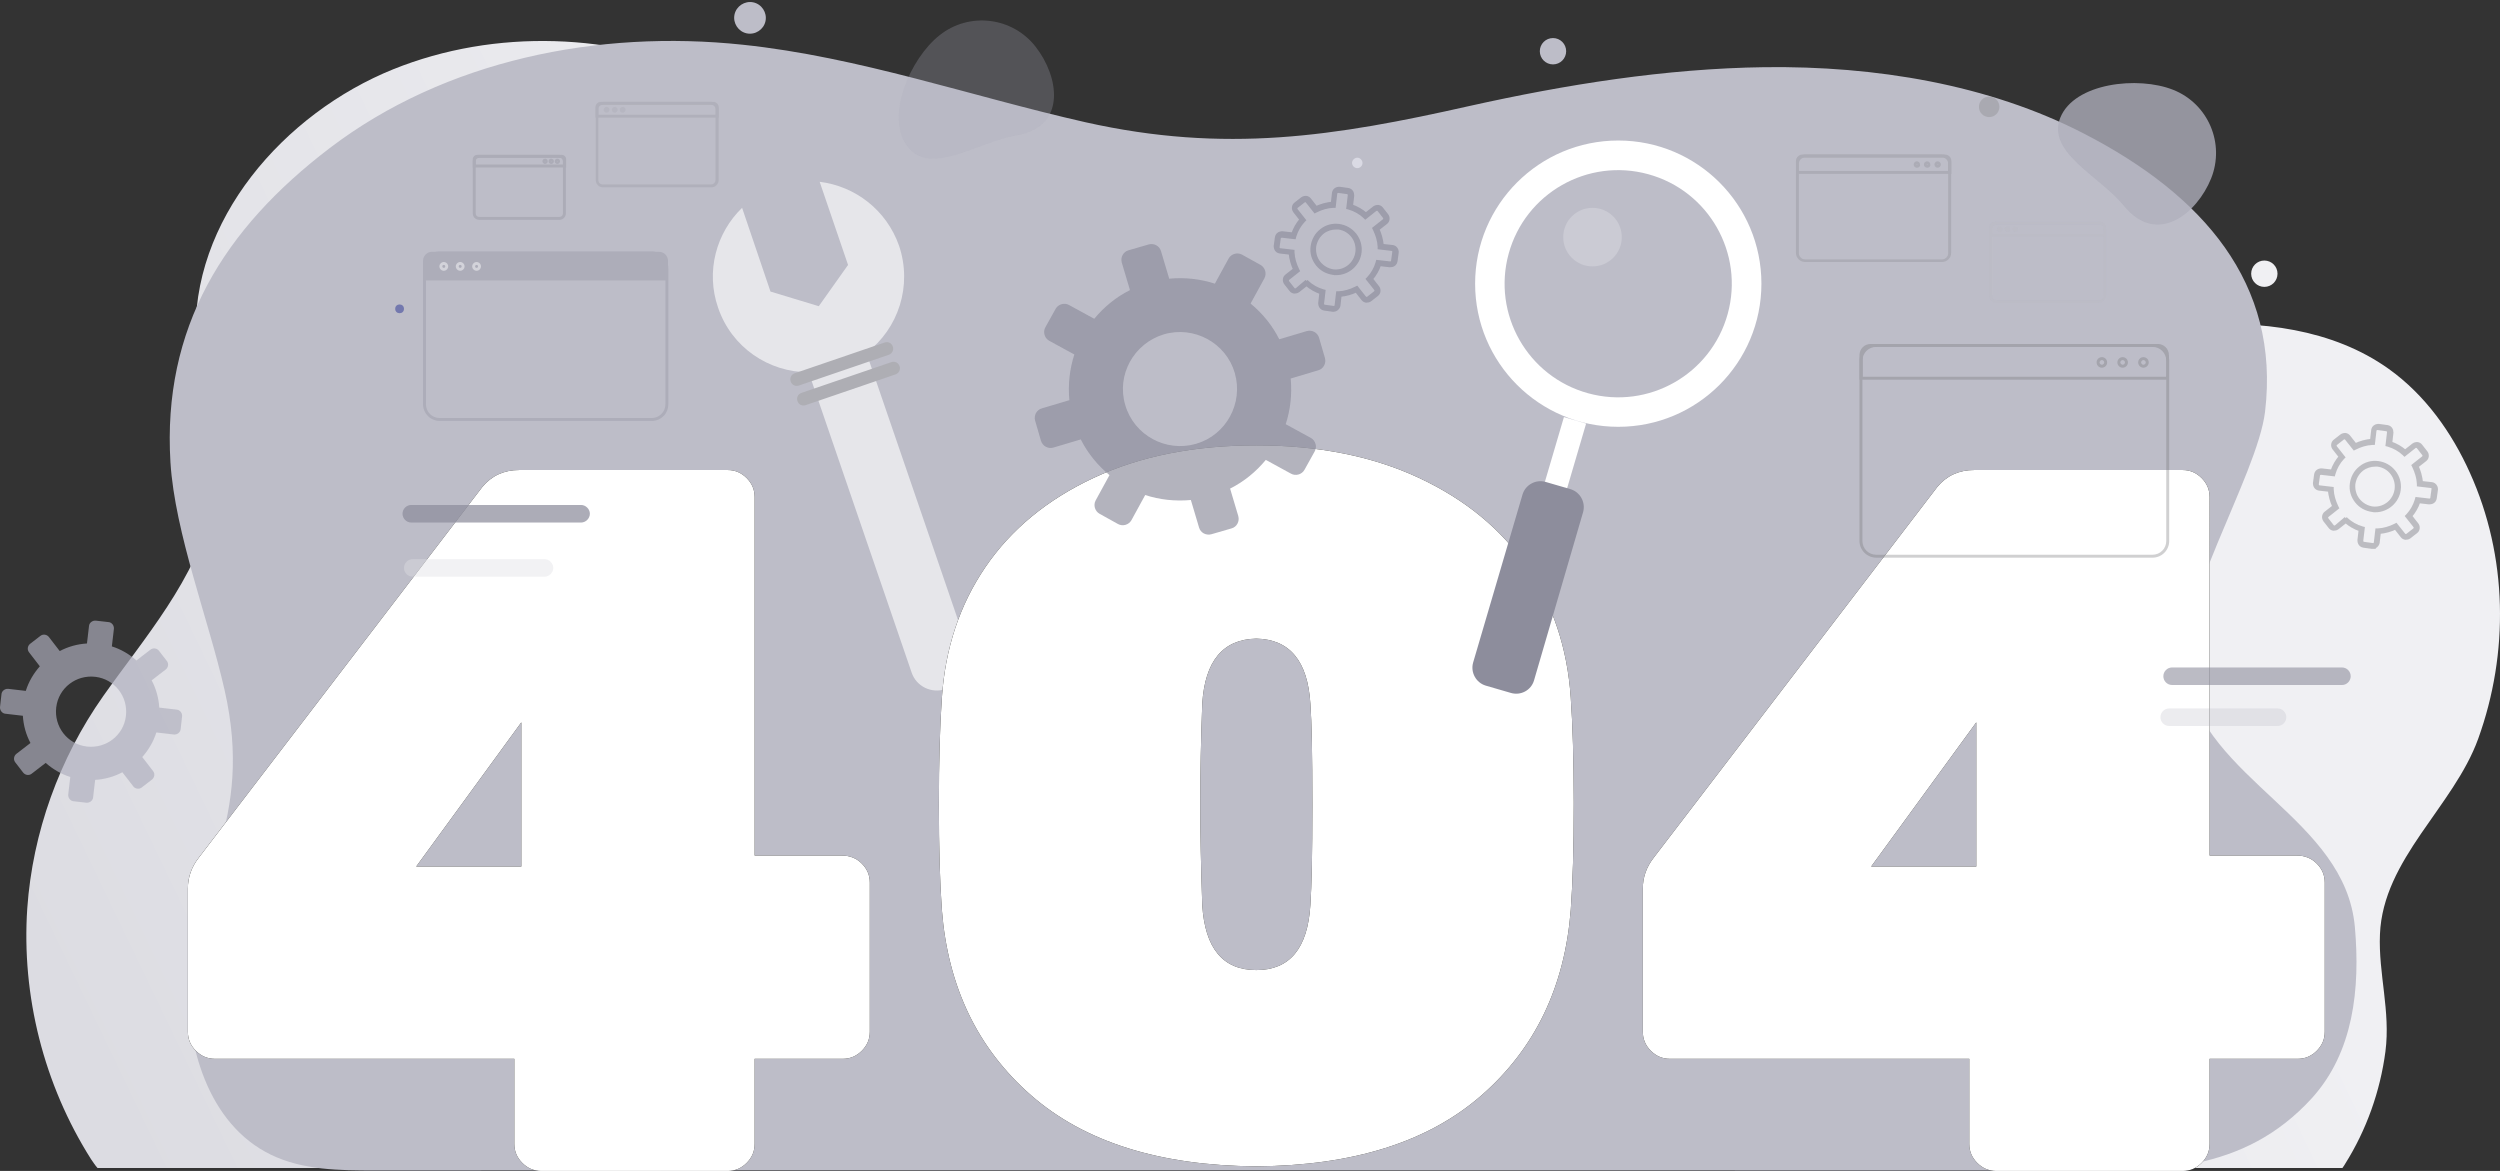 <svg xmlns="http://www.w3.org/2000/svg" xmlns:xlink="http://www.w3.org/1999/xlink" width="854" height="400" viewBox="0 0 854 400">
    <rect x="0" y="0" width="854" height="400" fill="#333333" stroke="none"/>
    <defs>
        <linearGradient id="hbpm7g4kla" x1="75.571%" x2="-2.423%" y1="46.055%" y2="71.924%">
            <stop offset="0%" stop-color="#F0F0F3"/>
            <stop offset="100%" stop-color="#DCDCE2"/>
        </linearGradient>
        <linearGradient id="ih25j7b6fb" x1="75.571%" x2="-2.423%" y1="46.063%" y2="71.881%">
            <stop offset="0%" stop-color="#F0F0F3"/>
            <stop offset="100%" stop-color="#DCDCE2"/>
        </linearGradient>
        <path id="l21tjslnsc" d="M248.55 400c2.509 0 4.675-.912 6.5-2.736 1.824-1.825 2.736-3.991 2.736-6.5V361.69h30.101c2.509 0 4.675-.912 6.5-2.736 1.824-1.825 2.736-3.99 2.736-6.5v-50.966c0-2.509-.912-4.675-2.737-6.5-1.824-1.824-4.104-2.736-6.84-2.736h-29.76V169.794c0-2.509-.912-4.675-2.737-6.5-1.824-1.824-3.99-2.736-6.499-2.736h-71.148c-5.245 0-9.464 1.938-12.656 5.815L67.943 292.935c-2.509 3.193-3.763 6.727-3.763 10.604v48.915c0 2.508.912 4.674 2.736 6.499 1.825 1.824 3.991 2.736 6.5 2.736H175.69v29.075c0 2.509.913 4.675 2.737 6.5 1.824 1.824 3.99 2.736 6.5 2.736h63.622zm-70.464-103.986H142.17l35.916-49.257v49.257zM429.158 398.42c33.066-.228 58.72-8.324 76.963-24.287 18.244-15.962 28.391-37.056 30.444-63.28.684-9.35 1.026-21.322 1.026-35.917v-1.054c-.017-14.348-.358-26.197-1.026-35.546-1.14-16.875-6.1-31.755-14.88-44.64-8.78-12.884-21.094-23.031-36.942-30.443-15.85-7.41-34.377-11.117-55.585-11.117s-39.736 3.706-55.585 11.117c-15.849 7.412-28.163 17.56-36.942 30.444-8.78 12.884-13.74 27.764-14.88 44.639-.684 9.577-1.026 21.777-1.026 36.6 0 14.594.342 26.567 1.026 35.916 2.052 26.225 12.2 47.319 30.443 63.281 18.244 15.963 43.898 24.059 76.964 24.287zm0-67.044c-11.402 0-17.56-7.411-18.471-22.234-.456-13.226-.684-24.742-.684-34.548 0-10.49.228-21.892.684-34.206.912-14.595 7.069-22.006 18.47-22.234 11.403.228 17.56 7.64 18.472 22.234.456 6.157.684 17.559.684 34.206v.803c-.007 15.992-.235 27.24-.684 33.745-.912 14.823-7.07 22.234-18.471 22.234zM745.563 400c2.509 0 4.675-.912 6.5-2.736 1.824-1.825 2.736-3.991 2.736-6.5V361.69H784.9c2.509 0 4.675-.912 6.5-2.736 1.824-1.825 2.736-3.99 2.736-6.5v-50.966c0-2.509-.912-4.675-2.737-6.5-1.824-1.824-4.104-2.736-6.84-2.736h-29.76V169.794c0-2.509-.912-4.675-2.736-6.5-1.825-1.824-3.991-2.736-6.5-2.736h-71.148c-5.245 0-9.464 1.938-12.656 5.815l-96.803 126.562c-2.509 3.193-3.763 6.727-3.763 10.604v48.915c0 2.508.912 4.674 2.737 6.499 1.824 1.824 3.99 2.736 6.499 2.736h102.276v29.075c0 2.509.912 4.675 2.736 6.5 1.824 1.824 3.99 2.736 6.5 2.736h63.622zM675.1 296.014h-35.916l35.916-49.257v49.257z"/>
    </defs>
    <g fill="none" fill-rule="evenodd">
        <g>
            <g>
                <g fill-rule="nonzero" transform="translate(-533 -194) translate(533 194) translate(9)">
                    <g>
                        <path fill="url(#hbpm7g4kla)" d="M493.833 384.48c7.898-12.562 12.96-26.847 14.885-41.537 1.924-14.892-2.633-28.772-2.025-43.26 1.113-27.86 27.136-47.108 36.249-72.233 11.442-31.71 10.935-67.371-3.038-98.27-6.683-14.893-16.504-28.773-29.971-38.397-20.656-14.791-47.691-18.033-73.207-16.108-37.87 2.836-77.865 18.337-115.937 14.082-21.06-2.33-27.44-23.91-38.274-38.093-12.252-16.108-28.96-28.67-47.489-37.08-34.021-15.5-74.928-16.918-109.659-2.937-37.16 14.994-69.562 51.566-67.435 92.9 1.012 19.149 9.113 38.195 5.366 56.937-4.657 23.605-23.49 45.083-37.059 64.332C11.253 246.09 2.141 271.418.318 297.253c-2.025 29.886 5.67 60.279 21.77 85.708.708 1.013 1.417 2.127 2.227 3.039h468.506c.405-.507.709-1.013 1.012-1.52z" transform="translate(0 13)"/>
                        <path fill="url(#ih25j7b6fb)" d="M792.087 384.595c7.31-11.616 11.996-24.825 13.777-38.408 1.78-13.771-2.437-26.605-1.874-40.001 1.03-25.762 25.117-43.561 33.551-66.793 10.59-29.322 10.122-62.297-2.811-90.869-6.186-13.77-15.277-26.604-27.741-35.504-19.12-13.677-44.143-16.675-67.76-14.895-35.052 2.623-72.071 16.956-107.31 13.021-19.494-2.154-25.398-22.108-35.426-35.223-11.34-14.895-26.804-26.51-43.955-34.286-31.49-14.333-69.353-15.645-101.5-2.717-34.394 13.865-64.385 47.683-62.417 85.904.937 17.705 8.435 35.316 4.967 52.647-4.31 21.827-21.743 41.687-34.301 59.486-13.87 19.673-22.306 43.092-23.993 66.98-1.874 27.636 5.249 55.74 20.15 79.253.656.936 1.312 1.967 2.062 2.81H791.15c.375-.468.656-.937.937-1.405z" transform="translate(0 13)"/>
                        <path fill="#BDBDC8" d="M741.268 384.28c14.41-3.02 27.775-9.295 39.512-22.19 14.178-15.685 16.502-37.294 14.643-58.44-3.37-37.177-50.901-49.957-57.874-85.972-4.3-22.54 24.52-67.966 27.194-90.04 5.23-43.916-21.267-74.007-61.709-94.92-32.772-16.962-71.587-23.235-109.24-22.77-33.933.464-67.867 5.925-100.755 13.244-46.369 10.456-83.44 16.265-131.204 5.577-39.047-8.83-77.28-22.307-117.142-26.49-49.39-5.228-101.569 5.229-141.081 35.32-36.258 27.65-57.176 61.459-54.387 107.35 1.51 24.165 13.132 54.024 18.477 77.724 10.343 45.31-10.691 65.177-12.318 97.475-1.162 23.817 6.74 51.004 28.24 61.344 10.807 5.228 23.358 5.344 35.444 5.344 182.686-.116 365.487 0 548.173 0h15.688c19.989-.116 39.977 1.278 58.339-2.556z" transform="translate(0 13)"/>
                    </g>
                    <path fill="#AFAFBD" d="M746.3 61c4.8-11.9-.9-25.5-12.9-30.3-12-4.8-33.8-2.4-38.6 9.5-4.8 11.9 13.6 20.1 21.7 30.1 11.4 13.9 25 2.6 29.8-9.3z" opacity=".78"/>
                    <path fill="#AFAFBD" d="M344.711 15.905c-7.9-10.1-22.6-11.9-32.7-3.9-10.1 7.9-18.9 28.1-10.9 38.2 7.9 10.1 24.2-1.8 36.9-3.9 17.7-2.9 14.7-20.3 6.7-30.4z" opacity=".266"/>
                    <circle cx="731.5" cy="239.5" r="4.5" fill="#3E479B" opacity=".58"/>
                    <circle cx="521.5" cy="17.5" r="4.5" fill="#BDBDC8"/>
                    <circle cx="764.5" cy="93.5" r="4.5" fill="#F0F0F3"/>
                    <circle cx="670.5" cy="36.5" r="3.5" fill="#9C9CA1" opacity=".58"/>
                    <circle cx="87.5" cy="291.5" r="3.5" fill="#EF929C" opacity=".58"/>
                    <circle cx="122.5" cy="252.5" r="3.5" fill="#3E479B" opacity=".58"/>
                    <circle cx="127.5" cy="105.5" r="1.5" fill="#3E479B" opacity=".58"/>
                    <path fill="#BDBDC8" d="M252.5 7.2c-.6 2.9-3.5 4.8-6.4 4.2-2.9-.6-4.8-3.5-4.2-6.4.6-2.9 3.5-4.8 6.4-4.2 2.9.6 4.8 3.5 4.2 6.4z"/>
                    <path fill="#EFEFF9" d="M456.4 56c-.2 1-1.2 1.6-2.1 1.4-1-.2-1.6-1.2-1.4-2.1.2-.9 1.2-1.6 2.1-1.4.9.2 1.6 1.2 1.4 2.1z" opacity=".58"/>
                </g>
                <path fill="#FFF" fill-rule="nonzero" d="M280 62.1c12.1 1.5 22.8 9.6 27.1 21.8 4.65 13.708-.211 28.379-11.131 36.648L331.1 223c1.7 4.7-.9 9.9-5.7 11.6l-2.4.8c-4.8 1.6-10-.9-11.6-5.7l-35.163-102.541c-13.613.019-26.324-8.458-30.937-22.059-4.3-12.4-.6-25.6 8.2-34.1l9.7 28.6 16.5 5 10-14.1z" opacity=".623" transform="translate(-533 -194) translate(533 194)"/>
                <g fill-rule="nonzero" transform="translate(-533 -194) translate(533 194)">
                    <use fill="#000" xlink:href="#l21tjslnsc"/>
                    <use fill="#FFF" xlink:href="#l21tjslnsc"/>
                </g>
                <g fill-rule="nonzero">
                    <path fill="#8D8D9C" d="M61.5 6.5h-58c-1.7 0-3-1.4-3-3s1.3-3 3-3h58c1.6 0 3 1.4 3 3s-1.4 3-3 3z" opacity=".72" transform="translate(-533 -194) translate(533 194) translate(137 172)"/>
                    <path fill="#DFDFE4" d="M49 25H4c-1.7 0-3-1.4-3-3s1.3-3 3-3h45c1.6 0 3 1.4 3 3s-1.4 3-3 3z" opacity=".404" transform="translate(-533 -194) translate(533 194) translate(137 172)"/>
                    <path fill="#8D8D9C" d="M663 62h-58c-1.7 0-3-1.4-3-3s1.3-3 3-3h58c1.7 0 3 1.4 3 3s-1.3 3-3 3z" opacity=".596" transform="translate(-533 -194) translate(533 194) translate(137 172)"/>
                    <path fill="#AFAFBD" d="M641 76h-37c-1.7 0-3-1.4-3-3s1.3-3 3-3h37c1.7 0 3 1.4 3 3s-1.3 3-3 3z" opacity=".242" transform="translate(-533 -194) translate(533 194) translate(137 172)"/>
                </g>
                <g fill-rule="nonzero">
                    <g fill="#6F6F73" opacity=".33">
                        <path d="M100.3 73.5H5.9c-3.1 0-5.7-2.6-5.7-5.7V6.2C.2 3.1 2.8.5 5.9.5h94.4c3.1 0 5.7 2.6 5.7 5.7v61.6c0 3.1-2.5 5.7-5.7 5.7zM5.9 1.5c-2.6 0-4.7 2.1-4.7 4.7v61.6c0 2.6 2.1 4.7 4.7 4.7h94.4c2.6 0 4.7-2.1 4.7-4.7V6.2c0-2.6-2.1-4.7-4.7-4.7H5.9z" transform="translate(-533 -194) translate(533 194) translate(613 52) translate(22 65)"/>
                        <path d="M106 12.7H.2V4.3C.2 2.2 1.9.5 4 .5h98.1c2.1 0 3.8 1.7 3.8 3.8v8.4h.1zm-104.8-1H105V4.3c0-1.6-1.3-2.8-2.8-2.8H4.1c-1.6 0-2.8 1.3-2.8 2.8v7.4h-.1z" transform="translate(-533 -194) translate(533 194) translate(613 52) translate(22 65)"/>
                        <path d="M83 8.6c-1 0-1.8-.8-1.8-1.8S82 5 83 5s1.8.8 1.8 1.8S84 8.6 83 8.6zM83 6c-.4 0-.8.4-.8.8s.4.8.8.8.8-.4.8-.8-.3-.8-.8-.8zM90.1 8.6c-1 0-1.8-.8-1.8-1.8S89.1 5 90.1 5s1.8.8 1.8 1.8-.8 1.8-1.8 1.8zm0-2.6c-.4 0-.8.4-.8.8s.4.8.8.8.8-.4.8-.8-.4-.8-.8-.8zM97.2 8.6c-1 0-1.8-.8-1.8-1.8S96.2 5 97.2 5s1.8.8 1.8 1.8-.8 1.8-1.8 1.8zm0-2.6c-.4 0-.8.4-.8.8s.4.8.8.8.8-.4.8-.8-.4-.8-.8-.8z" transform="translate(-533 -194) translate(533 194) translate(613 52) translate(22 65)"/>
                    </g>
                    <g fill="#515151" opacity=".16">
                        <path d="M50.4 37.5H3.6c-1.7 0-3.1-1.4-3.1-3.1V3.9C.5 2.2 1.9.8 3.6.8h46.8c1.7 0 3.1 1.4 3.1 3.1v30.6c0 1.6-1.4 3-3.1 3zM3.6 1.8c-1.1 0-2.1.9-2.1 2.1v30.6c0 1.1.9 2.1 2.1 2.1h46.8c1.1 0 2.1-.9 2.1-2.1V3.9c0-1.1-.9-2.1-2.1-2.1H3.6z" transform="translate(-533 -194) translate(533 194) translate(613 52)"/>
                        <path d="M53.5 7.4H.5V3C.5 1.8 1.5.8 2.7.8h48.7c1.2 0 2.2 1 2.2 2.2v4.4h-.1zm-52-1h51V3c0-.6-.5-1.2-1.2-1.2H2.6c-.6 0-1.2.5-1.2 1.2v3.4h.1z" transform="translate(-533 -194) translate(533 194) translate(613 52)"/>
                        <g>
                            <path d="M1.8 2.3C1.2 2.3.7 1.8.7 1.2.7.6 1.2.1 1.8.1c.6 0 1.1.5 1.1 1.1.1.6-.4 1.1-1.1 1.1zm0-1.3c-.1 0-.1.1-.1.1 0 .2.3.2.3 0 0 0-.1-.1-.2-.1zM5.3 2.3c-.6 0-1.1-.5-1.1-1.1C4.2.6 4.7.1 5.3.1c.6 0 1.1.5 1.1 1.1.1.6-.4 1.1-1.1 1.1zm0-1.3c-.1 0-.1.1-.1.1 0 .2.3.2.3 0 0 0-.1-.1-.2-.1zM8.9 2.3c-.6 0-1.1-.5-1.1-1.1C7.8.6 8.3.1 8.9.1c.6 0 1.1.5 1.1 1.1 0 .6-.5 1.1-1.1 1.1zm0-1.3c-.1 0-.1.1-.1.1 0 .2.3.2.3 0-.1 0-.2-.1-.2-.1z" transform="translate(-533 -194) translate(533 194) translate(613 52) translate(40 3)"/>
                        </g>
                    </g>
                    <g fill="#B6B6C1" opacity=".25">
                        <path d="M37.8 28.5H3.1c-1.5 0-2.7-1.2-2.7-2.7V3.3C.4 1.8 1.6.6 3.1.6h34.7c1.5 0 2.7 1.2 2.7 2.7v22.5c0 1.5-1.2 2.7-2.7 2.7zM3.2 1.7c-.9 0-1.7.7-1.7 1.7v22.5c0 .9.7 1.7 1.7 1.7h34.7c.9 0 1.7-.7 1.7-1.7V3.4c0-.9-.7-1.7-1.7-1.7H3.2z" transform="translate(-533 -194) translate(533 194) translate(613 52) translate(66 23)"/>
                        <path d="M40.5 5.9H.5V2.5c0-1 .8-1.7 1.7-1.7h36.5c1 0 1.7.8 1.7 1.7v3.4h.1zm-39-1h38V2.5c0-.4-.3-.7-.7-.7H2.3c-.4 0-.7.3-.7.7v2.4h-.1z" transform="translate(-533 -194) translate(533 194) translate(613 52) translate(66 23)"/>
                        <path d="M9.4 4.3c-.5 0-1-.4-1-1 0-.5.4-1 1-1s1 .4 1 1-.5 1-1 1zM6.7 4.3c-.5 0-1-.4-1-1 0-.5.4-1 1-1 .5 0 1 .4 1 1s-.4 1-1 1zM4.1 4.3c-.5 0-1-.4-1-1 0-.5.4-1 1-1 .5 0 1 .4 1 1s-.4 1-1 1z" transform="translate(-533 -194) translate(533 194) translate(613 52) translate(66 23)"/>
                    </g>
                </g>
                <g fill-rule="nonzero">
                    <g opacity=".33">
                        <path fill="#8D8D9C" d="M78.6 58.8H6.2c-3.1 0-5.7-2.6-5.7-5.7V6.6C.5 3.5 3.1.9 6.2.9h72.4c3.1 0 5.7 2.6 5.7 5.7v46.5c0 3.2-2.5 5.7-5.7 5.7zM6.2 1.9C3.6 1.9 1.5 4 1.5 6.6v46.5c0 2.6 2.1 4.7 4.7 4.7h72.4c2.6 0 4.7-2.1 4.7-4.7V6.6c0-2.6-2.1-4.7-4.7-4.7H6.2z" transform="translate(-533 -194) translate(533 194) translate(144 34) translate(0 51)"/>
                        <path fill="#8D8D9C" d="M84.3 10.8H.5V4.1C.5 2.4 1.9 1 3.6 1h77.5c1.7 0 3.1 1.4 3.1 3.1v6.7h.1z" transform="translate(-533 -194) translate(533 194) translate(144 34) translate(0 51)"/>
                        <path fill="#FFF" d="M18.8 7.5c-.8 0-1.5-.7-1.5-1.5s.7-1.5 1.5-1.5 1.5.7 1.5 1.5-.7 1.5-1.5 1.5zm0-2c-.3 0-.5.2-.5.5s.2.5.5.5.5-.2.5-.5-.2-.5-.5-.5zM13.2 7.5c-.8 0-1.5-.7-1.5-1.5s.7-1.5 1.5-1.5 1.5.7 1.5 1.5-.7 1.5-1.5 1.5zm0-2c-.3 0-.5.2-.5.5s.2.5.5.5.5-.2.5-.5-.2-.5-.5-.5zM7.6 7.5c-.8 0-1.5-.7-1.5-1.5s.7-1.5 1.5-1.5 1.5.7 1.5 1.5-.7 1.5-1.5 1.5zm0-2c-.3 0-.5.2-.5.5s.2.5.5.5.5-.2.5-.5-.2-.5-.5-.5z" transform="translate(-533 -194) translate(533 194) translate(144 34) translate(0 51)"/>
                    </g>
                    <g opacity=".16">
                        <path fill="#6F6F73" d="M40 30H3C1.6 30 .5 28.9.5 27.5V3.3C.5 1.9 1.6.8 3 .8h37c1.4 0 2.5 1.1 2.5 2.5v24.2c0 1.4-1.1 2.5-2.5 2.5zM2.9 1.8c-.9 0-1.5.7-1.5 1.5v24.2c0 .9.7 1.5 1.5 1.5h37c.9 0 1.5-.7 1.5-1.5V3.3c0-.9-.7-1.5-1.5-1.5h-37z" transform="translate(-533 -194) translate(533 194) translate(144 34) translate(59)"/>
                        <path fill="#6F6F73" d="M42.5 6.2H.4V2.6c0-1 .8-1.8 1.8-1.8h38.5c1 0 1.8.8 1.8 1.8v3.6zm-41.1-1h40.1V2.6c0-.4-.4-.8-.8-.8H2.2c-.4 0-.8.4-.8.8v2.6z" transform="translate(-533 -194) translate(533 194) translate(144 34) translate(59)"/>
                        <g fill="#929297">
                            <path d="M6.7 2.5c-.6 0-1-.5-1-1s.5-1 1-1c.6 0 1 .5 1 1s-.4 1-1 1zM4 2.5c-.6 0-1-.5-1-1s.5-1 1-1 1 .5 1 1-.5 1-1 1zM1.2 2.5c-.6 0-1-.5-1-1s.5-1 1-1c.6 0 1 .5 1 1s-.5 1-1 1z" transform="translate(-533 -194) translate(533 194) translate(144 34) translate(59) translate(3 2)"/>
                        </g>
                    </g>
                    <g fill="#777783" opacity=".25">
                        <path d="M30.1 23.1H2.7c-1.2 0-2.2-1-2.2-2.2V3.1C.5 1.9 1.5.9 2.7.9h27.4c1.2 0 2.2 1 2.2 2.2v17.8c0 1.2-1 2.2-2.2 2.2zM2.7 1.9c-.7 0-1.2.5-1.2 1.2v17.8c0 .7.5 1.2 1.2 1.2h27.4c.7 0 1.2-.5 1.2-1.2V3.1c0-.7-.5-1.2-1.2-1.2H2.7z" transform="translate(-533 -194) translate(533 194) translate(144 34) translate(17 18)"/>
                        <path d="M32.3 5.2H.5V2.4C.5 1.6 1.2.9 2 .9h28.9c.8 0 1.5.7 1.5 1.5v2.8h-.1zm-30.8-1h29.8V2.4c0-.3-.2-.5-.5-.5H2c-.3 0-.5.2-.5.5v1.8z" transform="translate(-533 -194) translate(533 194) translate(144 34) translate(17 18)"/>
                        <g>
                            <path d="M1.2 2c-.5 0-.9-.4-.9-.9s.4-.9.9-.9.9.4.9.9-.4.9-.9.9zm0-1c-.1 0-.1.1-.1.1 0 .1.2.1.2 0s0-.1-.1-.1zM3.3 2c-.5 0-.9-.4-.9-.9s.4-.9.9-.9.9.4.9.9-.4.9-.9.9zm0-1c-.1 0-.1.1-.1.1 0 .1.2.1.2 0s0-.1-.1-.1zM5.4 2c-.5 0-.9-.4-.9-.9s.4-.9.9-.9.9.4.9.9-.4.9-.9.9zm0-1c-.1 0-.1.1-.1.1 0 .1.2.1.2 0S5.4 1 5.4 1z" transform="translate(-533 -194) translate(533 194) translate(144 34) translate(17 18) translate(24 2)"/>
                        </g>
                    </g>
                </g>
                <g>
                    <g>
                        <path fill="#AEAEB4" fill-rule="nonzero" d="M60.6 59.2L29.9 69.7c-1.2.4-2.4-.2-2.8-1.4-.4-1.2.2-2.4 1.4-2.8L59.2 55c1.2-.4 2.4.2 2.8 1.4.4 1.1-.2 2.4-1.4 2.8zM62.9 65.9L32.2 76.4c-1.2.4-2.4-.2-2.8-1.4-.4-1.2.2-2.4 1.4-2.8l30.7-10.5c1.2-.4 2.4.2 2.8 1.4.4 1.1-.2 2.4-1.4 2.8z" transform="translate(-533 -194) translate(533 194) translate(0 48) translate(243 14)"/>
                    </g>
                    <g fill-rule="nonzero" opacity=".67">
                        <path fill="#8D8D9C" d="M6.8 69.9l9.4-2.8C18.6 71.9 22 76 26 79.3l-4.7 8.6c-.9 1.6-.3 3.7 1.3 4.6l6.3 3.5c1.6.9 3.7.3 4.6-1.3l4.7-8.6c4.9 1.6 10.2 2.2 15.6 1.7l2.8 9.4c.5 1.8 2.4 2.8 4.2 2.3l6.9-2c1.8-.5 2.8-2.4 2.3-4.2l-2.8-9.4c4.8-2.4 8.9-5.8 12.2-9.8l8.6 4.7c1.6.9 3.7.3 4.6-1.3l3.5-6.3c.9-1.6.3-3.7-1.3-4.6l-8.6-4.7c1.6-4.9 2.2-10.2 1.7-15.6l9.4-2.8c1.8-.5 2.8-2.4 2.3-4.2l-2-6.9c-.5-1.8-2.4-2.8-4.2-2.3L84 32.9c-2.4-4.8-5.8-8.9-9.8-12.2l4.7-8.6c.9-1.6.3-3.7-1.3-4.6L71.3 4c-1.6-.9-3.7-.3-4.6 1.3L62 13.9c-4.9-1.6-10.2-2.2-15.6-1.7l-2.8-9.4C43.1 1 41.2 0 39.4.5l-6.9 2c-1.8.5-2.8 2.4-2.3 4.2l2.8 9.4c-4.8 2.4-8.9 5.8-12.2 9.8l-8.6-4.7c-1.6-.9-3.7-.3-4.6 1.3l-3.5 6.3c-.9 1.6-.3 3.7 1.3 4.6l8.6 4.7c-1.6 4.9-2.2 10.2-1.7 15.6l-9.4 2.8C1.1 57 .1 58.9.6 60.7l2 6.9c.6 1.8 2.4 2.8 4.2 2.3zm37.8-38.7c10.3-3 21.2 2.9 24.2 13.2 3 10.3-2.9 21.2-13.2 24.2-10.3 3-21.2-2.9-24.2-13.2-3.1-10.3 2.9-21.1 13.2-24.2z" transform="translate(-533 -194) translate(533 194) translate(0 48) translate(0 16) translate(353 19)"/>
                        <path fill="#AFAFBD" d="M1.808 31.808l6 .7c.2 3.3 1.1 6.5 2.6 9.3l-4.8 3.7c-.9.7-1.1 2-.4 2.9l2.7 3.5c.7.9 2 1.1 2.9.4l4.8-3.7c2.4 2.1 5.2 3.8 8.4 4.8l-.7 6c-.1 1.1.7 2.2 1.8 2.3l4.4.5c1.1.1 2.2-.7 2.3-1.8l.7-6c3.3-.2 6.5-1.1 9.3-2.6l3.7 4.8c.7.9 2 1.1 2.9.4l3.5-2.7c.9-.7 1.1-2 .4-2.9l-3.7-4.8c2.1-2.4 3.8-5.2 4.8-8.4l6 .7c1.1.1 2.2-.7 2.3-1.8l.5-4.4c.1-1.1-.7-2.2-1.8-2.3l-6-.7c-.2-3.3-1.1-6.5-2.6-9.3l4.8-3.7c.9-.7 1.1-2 .4-2.9l-2.7-3.5c-.7-.9-2-1.1-2.9-.4l-4.8 3.7c-2.4-2.1-5.2-3.8-8.4-4.8l.7-6c.1-1.1-.7-2.2-1.8-2.3l-4.4-.5c-1.1-.1-2.2.7-2.3 1.8l-.7 6c-3.3.2-6.5 1.1-9.3 2.6l-3.7-4.8c-.7-.9-2-1.1-2.9-.4l-3.5 2.7c-.9.7-1.1 2-.4 2.9l3.7 4.8c-2.1 2.4-3.8 5.2-4.8 8.4l-6-.7c-1.1-.1-2.2.7-2.3 1.8l-.5 4.4c-.1 1.1.7 2.2 1.8 2.3zm30.8-12.6c6.6.8 11.2 6.8 10.4 13.4-.8 6.6-6.8 11.2-13.4 10.4-6.6-.8-11.2-6.8-10.4-13.4.8-6.6 6.8-11.2 13.4-10.4z" transform="translate(-533 -194) translate(533 194) translate(0 48) translate(0 16) translate(0 148)"/>
                        <g>
                            <path fill="#8D8D9C" stroke="#8D8D9C" d="M20.5 42h-.2l-2.9-.4c-.5-.1-.9-.3-1.2-.7-.3-.4-.4-.9-.4-1.4l.4-3.5c-1.8-.6-3.5-1.6-4.9-2.8l-2.8 2.2c-.4.3-.9.4-1.4.4-.5-.1-.9-.3-1.2-.7l-1.8-2.3c-.6-.8-.5-2 .3-2.6L7.2 28c-.8-1.7-1.3-3.6-1.5-5.5l-3.5-.4c-.5-.1-.9-.3-1.2-.7-.3-.4-.4-.9-.4-1.4l.4-2.9c.1-.5.3-.9.7-1.2.4-.3.9-.4 1.4-.4l3.5.4c.6-1.8 1.6-3.5 2.8-4.9L7.2 8.2c-.6-.8-.5-2 .3-2.6l2.3-1.8c.4-.3.9-.4 1.4-.4.5.1.9.3 1.2.7l2.2 2.8c1.7-.8 3.5-1.3 5.5-1.5l.4-3.5c.1-.5.3-.9.7-1.2.4-.3.9-.4 1.4-.4l2.9.4c.5.1.9.3 1.2.7.3.4.4.9.4 1.4l-.4 3.5c1.8.6 3.5 1.6 4.9 2.8l2.8-2.2c.4-.3.9-.4 1.4-.4.5.1.9.3 1.2.7l1.8 2.3c.6.8.5 2-.3 2.6l-2.8 2.2c.8 1.7 1.3 3.6 1.5 5.5l3.5.4c1 .1 1.7 1.1 1.6 2.1l-.4 2.9c-.1.5-.3.9-.7 1.2-.4.3-.9.4-1.4.4l-3.5-.4c-.6 1.8-1.6 3.5-2.8 4.9l2.2 2.8c.6.8.5 2-.3 2.6l-2.3 1.8c-.4.3-.9.4-1.4.4-.5-.1-.9-.3-1.2-.7l-2.2-2.8c-1.7.8-3.5 1.3-5.5 1.5l-.4 3.5c-.2.9-1 1.6-1.9 1.6zm-9.2-10l.3.3c1.5 1.4 3.3 2.4 5.3 3l.4.1-.5 4.3c0 .2 0 .4.2.6.1.2.3.3.6.3l2.9.4c.5.1.9-.3.9-.7l.5-4.3h.4c2-.1 4-.7 5.8-1.6l.4-.2 2.7 3.4c.1.2.3.3.6.3.2 0 .4 0 .6-.2l2.3-1.8c.4-.3.4-.8.1-1.2l-2.7-3.4.3-.3c1.4-1.5 2.4-3.3 3-5.3l.1-.4 4.3.5c.2 0 .4 0 .6-.2.2-.1.3-.3.3-.6l.4-2.9c.1-.5-.3-.9-.7-.9l-4.3-.5v-.4c-.1-2.1-.7-4-1.6-5.9l-.2-.4 3.4-2.7c.4-.3.4-.8.1-1.2L36 7.8c-.1-.2-.3-.3-.6-.3-.2 0-.4 0-.6.2l-3.4 2.7-.3-.3c-1.5-1.4-3.3-2.4-5.3-3l-.4-.1.5-4.3c0-.2 0-.4-.2-.6-.1-.2-.3-.3-.6-.3l-2.9-.4c-.2 0-.4 0-.6.2-.2.1-.3.3-.3.6l-.5 4.3h-.4c-2.1.1-4 .7-5.8 1.6l-.4.2-2.7-3.4c-.1-.2-.3-.3-.6-.3-.2 0-.4 0-.6.2L8 6.6c-.4.3-.4.8-.1 1.2l2.7 3.4-.3.3c-1.4 1.5-2.4 3.3-3 5.3l-.1.4-4.3-.5c-.2 0-.4 0-.6.2-.2.1-.3.3-.3.6l-.4 2.9c0 .2 0 .4.2.6.1.2.3.3.6.3h0l4.3.5v.4c.1 2.1.7 4 1.6 5.9l.2.4-3.4 2.7c-.4.3-.4.8-.1 1.2l1.8 2.3c.1.2.3.3.6.3.2 0 .4 0 .6-.2l3.3-2.8zm10.1-2.5c-.3 0-.7 0-1-.1-2.2-.3-4.2-1.4-5.5-3.1-1.4-1.8-2-3.9-1.7-6.1.3-2.2 1.4-4.2 3.1-5.5 1.7-1.4 3.9-2 6.1-1.7 4.5.6 7.8 4.7 7.2 9.3-.5 4.1-4.1 7.2-8.2 7.2zm0-15.6c-1.6 0-3.2.5-4.5 1.5-1.5 1.2-2.5 2.9-2.8 4.9-.2 1.9.3 3.9 1.5 5.4 1.2 1.5 2.9 2.5 4.8 2.8 4 .5 7.6-2.4 8.1-6.4s-2.3-7.7-6.3-8.2h-.8z" transform="translate(-533 -194) translate(533 194) translate(0 48) translate(0 16) translate(435)"/>
                            <path fill="#A3A3A9" stroke="#A3A3A9" d="M20.5 42h-.2l-2.9-.4c-.5-.1-.9-.3-1.2-.7-.3-.4-.4-.9-.4-1.4l.4-3.5c-1.8-.6-3.5-1.6-4.9-2.8l-2.8 2.2c-.4.3-.9.4-1.4.4-.5-.1-.9-.3-1.2-.7l-1.8-2.3c-.6-.8-.5-2 .3-2.6L7.2 28c-.8-1.7-1.3-3.6-1.5-5.5l-3.5-.4c-.5-.1-.9-.3-1.2-.7-.3-.4-.4-.9-.4-1.4l.4-2.9c.1-.5.3-.9.7-1.2.4-.3.9-.4 1.4-.4l3.5.4c.6-1.8 1.6-3.5 2.8-4.9L7.2 8.2c-.6-.8-.5-2 .3-2.6l2.3-1.8c.4-.3.9-.4 1.4-.4.5.1.9.3 1.2.7l2.2 2.8c1.7-.8 3.5-1.3 5.5-1.5l.4-3.5c.1-.5.3-.9.7-1.2.4-.3.9-.4 1.4-.4l2.9.4c.5.1.9.3 1.2.7.3.4.4.9.4 1.4l-.4 3.5c1.8.6 3.5 1.6 4.9 2.8l2.8-2.2c.4-.3.9-.4 1.4-.4.5.1.9.3 1.2.7l1.8 2.3c.6.8.5 2-.3 2.6l-2.8 2.2c.8 1.7 1.3 3.6 1.5 5.5l3.5.4c1 .1 1.7 1.1 1.6 2.1l-.4 2.9c-.1.5-.3.9-.7 1.2-.4.3-.9.4-1.4.4l-3.5-.4c-.6 1.8-1.6 3.5-2.8 4.9l2.2 2.8c.6.8.5 2-.3 2.6l-2.3 1.8c-.4.3-.9.4-1.4.4-.5-.1-.9-.3-1.2-.7l-2.2-2.8c-1.7.8-3.5 1.3-5.5 1.5l-.4 3.5c-.2.9-1 1.6-1.9 1.6zm-9.2-10l.3.3c1.5 1.4 3.3 2.4 5.3 3l.4.1-.5 4.3c0 .2 0 .4.2.6.1.2.3.3.6.3l2.9.4c.5.1.9-.3.9-.7l.5-4.3h.4c2-.1 4-.7 5.8-1.6l.4-.2 2.7 3.4c.1.2.3.3.6.3.2 0 .4 0 .6-.2l2.3-1.8c.4-.3.4-.8.1-1.2l-2.7-3.4.3-.3c1.4-1.5 2.4-3.3 3-5.3l.1-.4 4.3.5c.2 0 .4 0 .6-.2.2-.1.3-.3.3-.6l.4-2.9c.1-.5-.3-.9-.7-.9l-4.3-.5v-.4c-.1-2.1-.7-4-1.6-5.9l-.2-.4 3.4-2.7c.4-.3.4-.8.1-1.2L36 7.8c-.1-.2-.3-.3-.6-.3-.2 0-.4 0-.6.2l-3.4 2.7-.3-.3c-1.5-1.4-3.3-2.4-5.3-3l-.4-.1.5-4.3c0-.2 0-.4-.2-.6-.1-.2-.3-.3-.6-.3l-2.9-.4c-.2 0-.4 0-.6.2-.2.1-.3.3-.3.6l-.5 4.3h-.4c-2.1.1-4 .7-5.8 1.6l-.4.2-2.7-3.4c-.1-.2-.3-.3-.6-.3-.2 0-.4 0-.6.2L8 6.6c-.4.3-.4.8-.1 1.2l2.7 3.4-.3.3c-1.4 1.5-2.4 3.3-3 5.3l-.1.4-4.3-.5c-.2 0-.4 0-.6.2-.2.1-.3.3-.3.6l-.4 2.9c0 .2 0 .4.2.6.1.2.3.3.6.3h0l4.3.5v.4c.1 2.1.7 4 1.6 5.9l.2.4-3.4 2.7c-.4.3-.4.8-.1 1.2l1.8 2.3c.1.2.3.3.6.3.2 0 .4 0 .6-.2l3.3-2.8zm10.1-2.5c-.3 0-.7 0-1-.1-2.2-.3-4.2-1.4-5.5-3.1-1.4-1.8-2-3.9-1.7-6.1.3-2.2 1.4-4.2 3.1-5.5 1.7-1.4 3.9-2 6.1-1.7 4.5.6 7.8 4.7 7.2 9.3-.5 4.1-4.1 7.2-8.2 7.2zm0-15.6c-1.6 0-3.2.5-4.5 1.5-1.5 1.2-2.5 2.9-2.8 4.9-.2 1.9.3 3.9 1.5 5.4 1.2 1.5 2.9 2.5 4.8 2.8 4 .5 7.6-2.4 8.1-6.4s-2.3-7.7-6.3-8.2h-.8z" transform="translate(-533 -194) translate(533 194) translate(0 48) translate(0 16) translate(435) translate(355 81)"/>
                        </g>
                    </g>
                    <g fill-rule="nonzero" transform="translate(-533 -194) translate(533 194) translate(0 48) translate(502)">
                        <path fill="#FFF" d="M32.24 94.467l7.579 2.227-21.206 72.147-7.58-2.228L32.24 94.467zM50.8 0c27.007 0 48.9 21.893 48.9 48.9 0 27.007-21.893 48.9-48.9 48.9-27.007 0-48.9-21.893-48.9-48.9C1.9 21.893 23.793 0 50.8 0z"/>
                        <circle cx="50.777" cy="48.926" r="38.799" fill="#BDBDC8" transform="rotate(-74.627 50.777 48.926)"/>
                        <path fill="#8D8D9C" d="M14.1 188.7l-8.6-2.5c-3.3-1-5.2-4.5-4.3-7.8l16.9-57.5c1-3.3 4.5-5.2 7.8-4.3l8.6 2.5c3.3 1 5.2 4.5 4.3 7.8L22 184.5c-1 3.3-4.5 5.2-7.9 4.2z"/>
                        <circle cx="42" cy="33" r="10" fill="#CBCBD4"/>
                    </g>
                </g>
            </g>
        </g>
    </g>
</svg>
